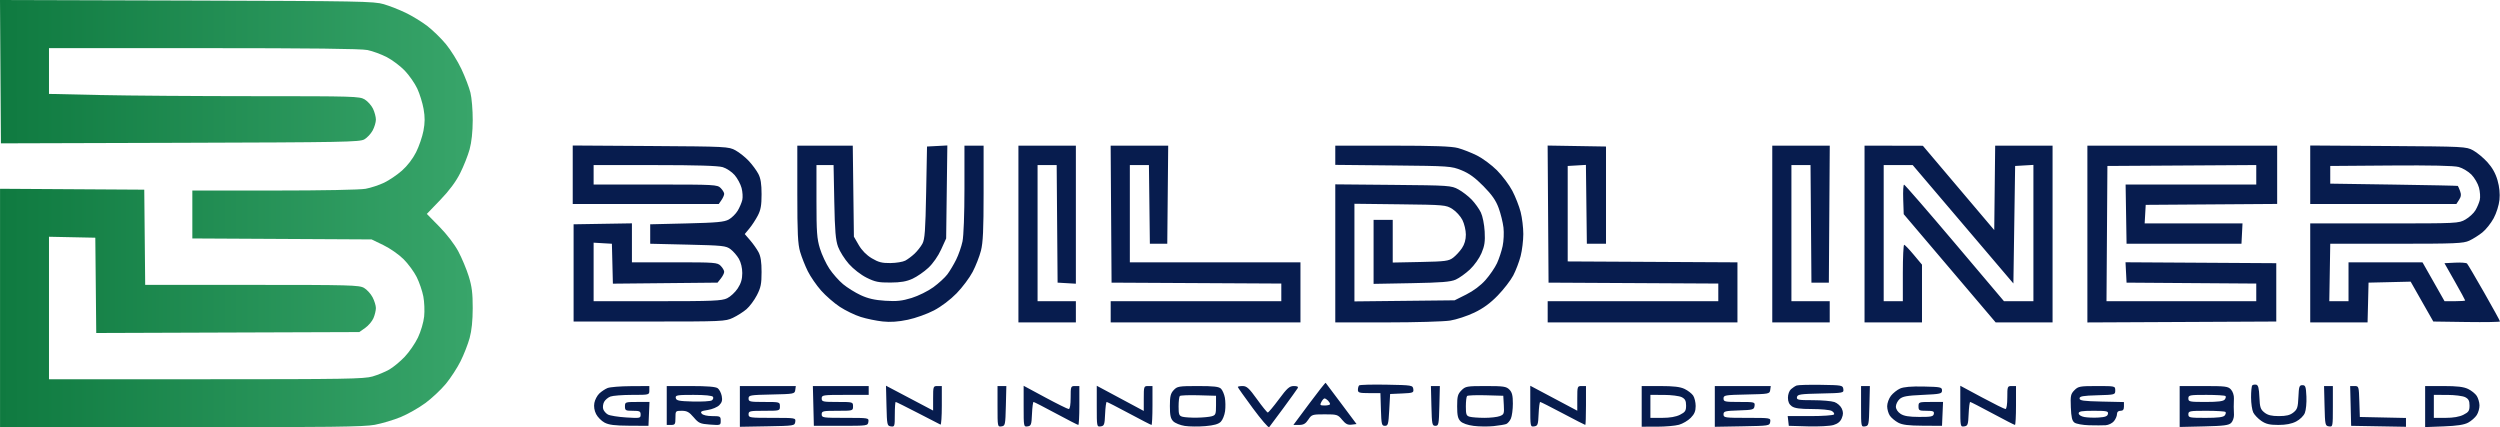 <?xml version="1.0" encoding="UTF-8"?> <svg xmlns="http://www.w3.org/2000/svg" width="1100" height="188" viewBox="0 0 1100 188" fill="none"> <path fill-rule="evenodd" clip-rule="evenodd" d="M252 76.885V89.749H284.13H316.26L317.452 88.02C318.108 87.069 318.645 85.844 318.645 85.297C318.645 84.751 317.956 83.604 317.113 82.749C315.638 81.251 314.56 81.193 288.387 81.193H261.192V76.915V72.637H288.106C306.476 72.637 315.972 72.927 318.018 73.55C319.668 74.051 322.019 75.622 323.246 77.04C324.471 78.457 325.844 81.009 326.295 82.709C326.746 84.41 326.888 86.777 326.612 87.97C326.335 89.162 325.43 91.283 324.601 92.684C323.772 94.085 322.006 95.835 320.677 96.573C318.683 97.682 315.463 97.983 302.175 98.304L286.089 98.693V102.971V107.249L302.696 107.638C318.053 107.997 319.467 108.15 321.464 109.664C322.652 110.564 324.294 112.462 325.112 113.88C326.018 115.452 326.6 117.901 326.6 120.146C326.6 122.814 326.049 124.676 324.606 126.891C323.509 128.574 321.409 130.53 319.938 131.239C317.601 132.365 313.739 132.527 289.229 132.527H261.192V119.653V106.778L265.214 107.014L269.236 107.249L269.453 116.032L269.669 124.814L292.694 124.587L315.718 124.36L317.182 122.524C317.986 121.514 318.645 120.201 318.645 119.607C318.645 119.013 317.956 117.827 317.113 116.971C315.664 115.5 314.56 115.416 296.813 115.416H278.045V106.841V98.267L265.214 98.48L252.383 98.693V120.082V141.472H285.706C317.907 141.472 319.144 141.417 322.475 139.844C324.371 138.95 327.06 137.242 328.449 136.049C329.84 134.856 331.901 132.088 333.031 129.898C334.759 126.547 335.086 124.93 335.089 119.694C335.093 115.23 334.713 112.76 333.749 110.954C333.01 109.569 331.344 107.21 330.047 105.71L327.69 102.984L329.716 100.54C330.83 99.197 332.494 96.656 333.414 94.894C334.732 92.374 335.089 90.369 335.091 85.471C335.093 80.919 334.713 78.517 333.679 76.526C332.901 75.029 331.01 72.462 329.477 70.821C327.943 69.181 325.309 67.081 323.624 66.154C320.631 64.51 319.764 64.465 286.28 64.246L252 64.021V76.885ZM350.818 85.329C350.818 102.61 351.049 107.366 352.053 110.802C352.733 113.126 354.253 116.966 355.431 119.336C356.609 121.706 359.241 125.531 361.281 127.837C363.321 130.143 367.034 133.372 369.531 135.012C372.028 136.652 376.171 138.653 378.737 139.457C381.302 140.262 385.635 141.158 388.367 141.449C391.829 141.818 395.189 141.587 399.462 140.686C402.86 139.97 407.978 138.14 410.952 136.576C414.177 134.881 418.147 131.88 420.911 129.047C423.438 126.456 426.616 122.213 427.973 119.618C429.328 117.023 430.966 112.843 431.611 110.327C432.523 106.773 432.784 101.12 432.784 84.919V64.082H428.571H424.358V83.099C424.358 94.218 424 103.829 423.497 106.239C423.022 108.505 421.767 112.11 420.707 114.249C419.646 116.388 417.907 119.298 416.842 120.717C415.777 122.136 412.995 124.685 410.659 126.384C408.318 128.087 404.039 130.204 401.122 131.103C396.892 132.408 394.561 132.654 389.485 132.333C384.872 132.04 381.927 131.368 378.713 129.874C376.28 128.743 372.786 126.568 370.949 125.038C369.111 123.51 366.407 120.457 364.94 118.254C363.472 116.051 361.59 112.025 360.758 109.306C359.46 105.065 359.245 102.109 359.245 88.5V72.637H363.008H366.771L367.088 88.776C367.342 101.709 367.674 105.649 368.757 108.605C369.501 110.635 371.646 114.03 373.523 116.15C375.492 118.372 378.786 120.926 381.304 122.182C385.016 124.033 386.594 124.355 391.801 124.322C396.335 124.294 398.861 123.856 401.512 122.641C403.481 121.738 406.623 119.567 408.493 117.817C410.515 115.924 412.788 112.665 414.101 109.774L416.309 104.916L416.569 84.458L416.83 64L412.359 64.236L407.888 64.471L407.505 84.693C407.186 101.577 406.912 105.301 405.85 107.249C405.15 108.532 403.599 110.502 402.402 111.626C401.207 112.75 399.366 114.125 398.313 114.679C397.259 115.234 394.329 115.714 391.801 115.746C388.091 115.794 386.507 115.388 383.587 113.645C381.241 112.245 379.221 110.194 377.842 107.811L375.715 104.138L375.466 84.11L375.217 64.082H363.018H350.818V85.329ZM448.105 102.971V141.86H460.744H473.384V137.194V132.527H464.958H456.531V102.582V72.637H460.734H464.937L465.139 98.499L465.341 124.36L469.362 124.595L473.384 124.831V94.456V64.082H460.744H448.105V102.971ZM488.887 94.221L489.088 124.36L526.432 124.562L563.776 124.764V128.646V132.527H526.24H488.705V137.194V141.86H530.453H572.202V128.638V115.416H534.667H497.131V94.026V72.637H501.33H505.528L505.734 89.943L505.94 107.249H509.771H513.601L513.804 85.665L514.008 64.082H501.347H488.687L488.887 94.221ZM587.523 68.312V72.543L612.994 72.796C637.771 73.043 638.589 73.101 643.06 74.912C646.408 76.267 649.029 78.166 652.706 81.9C656.459 85.711 658.178 88.178 659.404 91.515C660.311 93.984 661.268 97.863 661.531 100.137C661.794 102.41 661.629 106.071 661.164 108.271C660.7 110.471 659.582 113.865 658.681 115.812C657.779 117.758 655.511 121.08 653.64 123.193C651.495 125.616 648.353 127.978 645.136 129.586L640.035 132.138L617.992 132.376L595.949 132.615V111.135V89.655L616.058 89.896C635.629 90.131 636.244 90.187 639.063 91.966C640.656 92.972 642.638 95.145 643.467 96.796C644.297 98.448 644.976 101.335 644.976 103.214C644.976 105.476 644.393 107.499 643.252 109.201C642.304 110.615 640.556 112.504 639.368 113.4C637.429 114.861 635.968 115.052 625.005 115.275L612.802 115.523V106.136V96.749H608.589H604.376V110.825V124.902L621.037 124.597C634.279 124.354 638.278 124.031 640.525 123.024C642.079 122.327 644.884 120.322 646.757 118.568C648.684 116.765 650.901 113.641 651.86 111.377C653.224 108.158 653.498 106.295 653.256 101.867C653.086 98.759 652.358 95.113 651.585 93.498C650.831 91.924 649.016 89.384 647.552 87.852C646.088 86.322 643.443 84.284 641.677 83.326C638.562 81.635 637.688 81.575 612.994 81.349L587.523 81.115V111.488V141.86L610.313 141.854C622.846 141.851 635.343 141.489 638.081 141.048C640.82 140.607 645.588 139.039 648.677 137.562C652.628 135.672 655.698 133.432 659.026 130.007C661.628 127.329 664.691 123.362 665.832 121.191C666.973 119.02 668.435 115.184 669.08 112.666C669.726 110.148 670.255 105.786 670.255 102.971C670.255 100.156 669.727 95.796 669.082 93.281C668.437 90.766 666.799 86.584 665.443 83.987C664.087 81.391 661.048 77.333 658.691 74.97C656.334 72.607 652.369 69.662 649.881 68.424C647.394 67.187 643.635 65.707 641.528 65.137C638.711 64.374 631.064 64.098 612.611 64.091L587.523 64.082V68.312ZM681.161 94.202L681.362 124.36L718.706 124.562L756.051 124.764V128.646V132.527H718.515H680.979V137.194V141.86H722.728H764.477V128.646V115.43L727.133 115.229L689.789 115.027V94.026V73.026L693.796 72.791L697.802 72.557L698.009 89.903L698.215 107.249H702.428H706.641V85.86V64.471L693.801 64.257L680.961 64.044L681.161 94.202ZM779.798 102.971V141.86H792.437H805.077V137.194V132.527H796.65H788.224V102.582V72.637H792.427H796.63L796.832 98.499L797.033 124.36H800.864H804.694L804.894 94.221L805.094 64.082H792.446H779.798V102.971ZM820.397 102.971V141.86H833.037H845.677V129.152V116.445L842.038 112.092C840.037 109.698 838.14 107.716 837.825 107.688C837.509 107.66 837.25 113.238 837.25 120.082V132.527H833.037H828.824V102.582V72.637H835.208H841.592L863.743 98.682L885.893 124.728L886.276 98.877L886.659 73.026L890.681 72.791L894.703 72.556V102.542V132.527H888.223H881.744L860.071 106.91C848.152 92.821 838.127 81.271 837.795 81.243C837.462 81.216 837.29 84.127 837.412 87.713L837.633 94.233L857.864 118.047L878.096 141.86H890.612H903.129V102.971V64.082H890.503H877.878L877.672 82.654L877.467 101.228L861.763 82.683L846.06 64.138L833.229 64.11L820.397 64.082V102.971ZM918.45 102.978V141.874L960.007 141.673L1001.56 141.472V128.638V115.805L968.395 115.602L935.226 115.399L935.456 119.879L935.686 124.36L964.22 124.564L992.755 124.768V128.647V132.527H959.807H926.858L927.059 102.777L927.259 73.026L960.007 72.823L992.755 72.621V76.907V81.193H964.01H935.266L935.476 94.221L935.686 107.249H960.965H986.244L986.474 102.777L986.703 98.304H965.176H943.649L943.881 94.221L944.112 90.138L973.03 89.934L1001.95 89.73V76.906V64.082H960.199H918.45V102.978ZM1016.5 76.885V89.749H1048.66H1080.81L1082 87.909C1082.9 86.511 1083 85.578 1082.42 84.02C1082 82.893 1081.56 81.895 1081.44 81.8C1081.33 81.707 1068.65 81.445 1053.27 81.217L1025.31 80.804V76.915V73.026L1052 72.822C1069.67 72.686 1079.76 72.907 1081.83 73.475C1083.56 73.946 1086.08 75.46 1087.44 76.837C1088.79 78.215 1090.29 80.796 1090.76 82.572C1091.23 84.349 1091.39 86.777 1091.11 87.97C1090.84 89.162 1089.98 91.201 1089.21 92.501C1088.45 93.8 1086.46 95.638 1084.8 96.584C1081.82 98.284 1081.41 98.304 1049.15 98.304H1016.5V120.082V141.86H1029.12H1041.73L1041.95 133.11L1042.16 124.36L1051.43 124.143L1060.69 123.925L1065.67 132.699L1070.66 141.472L1085.33 141.683C1093.4 141.799 1100 141.685 1100 141.431C1100 141.177 1096.87 135.481 1093.05 128.775C1089.22 122.069 1085.83 116.302 1085.5 115.959C1085.17 115.616 1082.8 115.441 1080.23 115.57L1075.56 115.805L1080.12 123.848C1082.63 128.271 1084.68 132.033 1084.68 132.209C1084.68 132.384 1082.64 132.527 1080.14 132.527H1075.6L1070.76 123.985L1065.91 115.442L1049.63 115.429L1033.35 115.416V123.971V132.527H1029.12H1024.89L1025.1 119.888L1025.31 107.249H1054.42C1080.41 107.249 1083.85 107.104 1086.47 105.899C1088.09 105.156 1090.69 103.519 1092.25 102.262C1093.82 101.003 1096.05 98.191 1097.22 96.011C1098.43 93.767 1099.53 90.257 1099.77 87.923C1100.04 85.211 1099.75 82.266 1098.91 79.325C1098.04 76.292 1096.6 73.722 1094.44 71.345C1092.69 69.417 1089.87 67.082 1088.16 66.155C1085.14 64.51 1084.26 64.465 1050.78 64.246L1016.5 64.021V76.885ZM576.077 177.579L569.091 186.972L571.604 186.97C573.542 186.968 574.468 186.435 575.649 184.639C577.122 182.401 577.404 182.31 582.871 182.308C588.294 182.305 588.653 182.418 590.537 184.709C592.059 186.56 593.014 187.051 594.697 186.848L596.881 186.583L590.198 177.639C586.522 172.719 583.413 168.58 583.289 168.44C583.165 168.3 579.919 172.412 576.077 177.579ZM598.012 169.582C597.72 169.878 597.481 170.761 597.481 171.546C597.481 172.781 598.142 172.972 602.432 172.972H607.382L607.602 180.167C607.805 186.768 607.949 187.361 609.355 187.361C610.745 187.361 610.922 186.713 611.27 180.361L611.653 173.361L616.872 173.13C621.758 172.914 622.077 172.789 621.851 171.185C621.618 169.517 621.307 169.466 610.077 169.258C603.732 169.141 598.303 169.286 598.012 169.582ZM790.522 169.624C789.89 169.866 788.77 170.597 788.033 171.249C787.264 171.929 786.692 173.527 786.692 174.993C786.692 176.754 787.222 177.927 788.395 178.761C789.64 179.648 792.016 179.972 797.254 179.972C801.191 179.972 805.088 180.34 805.915 180.789C806.741 181.238 807.216 181.938 806.968 182.344C806.721 182.751 802.035 183.083 796.555 183.083H786.59L786.833 185.222L787.075 187.361L795.501 187.601C800.136 187.734 805.179 187.469 806.708 187.015C808.631 186.442 809.767 185.508 810.388 183.985C811.078 182.295 811.075 181.311 810.375 179.75C809.872 178.631 808.424 177.349 807.155 176.9C805.886 176.45 801.6 176.083 797.629 176.083C791.166 176.083 790.437 175.941 790.667 174.722C790.894 173.52 792.118 173.335 801.115 173.144C811.151 172.929 811.302 172.9 811.064 171.199C810.83 169.529 810.506 169.467 801.247 169.327C795.98 169.248 791.154 169.381 790.522 169.624ZM990.994 169.575C990.699 169.875 990.462 172.249 990.469 174.852C990.475 177.454 990.911 180.447 991.437 181.504C991.964 182.561 993.561 184.223 994.986 185.199C997.013 186.586 998.646 186.972 1002.47 186.972C1005.82 186.972 1008.3 186.491 1010.3 185.458C1011.98 184.583 1013.61 182.995 1014.13 181.699C1014.64 180.464 1014.95 177.209 1014.82 174.463C1014.61 170.068 1014.4 169.472 1013.06 169.472C1011.7 169.472 1011.5 170.067 1011.3 174.693C1011.1 179.242 1010.82 180.118 1009.09 181.499C1007.62 182.674 1005.97 183.083 1002.71 183.083C999.457 183.083 997.812 182.674 996.34 181.499C994.612 180.118 994.327 179.241 994.13 174.701C993.959 170.735 993.62 169.433 992.718 169.259C992.065 169.133 991.29 169.274 990.994 169.575ZM267.321 170.734C266.268 171.161 264.636 172.245 263.694 173.143C262.752 174.041 261.774 175.903 261.52 177.279C261.223 178.882 261.5 180.653 262.286 182.198C262.963 183.526 264.631 185.21 265.993 185.942C267.876 186.953 270.489 187.282 276.896 187.316L285.322 187.361L285.549 182.111L285.775 176.861H280.378C275.132 176.861 274.981 176.915 274.981 178.805C274.981 180.591 275.262 180.75 278.428 180.75C281.44 180.75 281.875 180.96 281.875 182.415C281.875 184.016 281.629 184.065 275.487 183.676C271.972 183.453 268.376 182.879 267.495 182.4C266.614 181.921 265.678 180.842 265.415 180.002C265.153 179.162 265.322 177.745 265.792 176.853C266.263 175.961 267.511 174.898 268.566 174.49C269.621 174.083 273.909 173.75 278.095 173.75C285.702 173.75 285.706 173.749 285.706 171.805V169.861L277.471 169.91C272.941 169.937 268.374 170.308 267.321 170.734ZM293.366 178.416V186.972H295.281C297.005 186.972 297.196 186.661 297.196 183.861C297.196 180.8 297.241 180.75 299.987 180.75C302.25 180.75 303.239 181.29 305.211 183.607C307.427 186.21 308.064 186.495 312.378 186.811C317.063 187.156 317.113 187.138 317.113 185.121C317.113 183.201 316.897 183.083 313.376 183.083C311.131 183.083 309.289 182.654 308.761 182.008C308.042 181.128 308.522 180.835 311.404 180.396C313.34 180.101 315.626 179.148 316.482 178.28C317.663 177.08 317.924 176.108 317.566 174.252C317.305 172.907 316.514 171.368 315.807 170.833C314.924 170.165 311.211 169.861 303.944 169.861H293.366V178.416ZM325.539 178.825V187.79L337.604 187.575C349.46 187.365 349.674 187.331 349.915 185.611C350.157 183.87 350.106 183.861 339.765 183.861C329.88 183.861 329.369 183.785 329.369 182.305C329.369 180.865 329.88 180.75 336.264 180.75C343.107 180.75 343.158 180.735 343.158 178.805C343.158 176.876 343.107 176.861 336.264 176.861C329.914 176.861 329.369 176.74 329.369 175.328C329.369 173.891 330.002 173.782 339.519 173.578C349.387 173.367 349.676 173.313 349.915 171.611L350.159 169.861H337.849H325.539V178.825ZM357.879 178.611L358.096 187.361H369.969C381.7 187.361 381.846 187.34 382.088 185.611C382.331 183.87 382.279 183.861 371.938 183.861C362.054 183.861 361.543 183.785 361.543 182.305C361.543 180.865 362.054 180.75 368.437 180.75C375.28 180.75 375.332 180.735 375.332 178.805C375.332 176.876 375.28 176.861 368.437 176.861C362.054 176.861 361.543 176.746 361.543 175.305C361.543 173.827 362.054 173.75 371.884 173.75H382.226V171.805V169.861H369.944H357.662L357.879 178.611ZM390.052 178.537C390.261 187.019 390.336 187.37 391.993 187.61C393.641 187.847 393.716 187.617 393.716 182.36C393.716 179.335 393.894 176.861 394.111 176.861C394.328 176.861 398.723 179.045 403.878 181.714C409.032 184.383 413.508 186.687 413.825 186.834C414.141 186.981 414.399 183.222 414.399 178.481V169.861H412.484C410.626 169.861 410.569 170.02 410.569 175.253V180.646L400.202 175.179L389.835 169.713L390.052 178.537ZM438.912 178.86C438.912 187.747 438.934 187.855 440.636 187.61C442.291 187.371 442.368 187.016 442.576 178.611L442.793 169.861H440.853H438.912V178.86ZM450.403 178.801C450.403 187.748 450.424 187.855 452.126 187.61C453.692 187.384 453.871 186.881 454.077 182.111C454.201 179.224 454.509 176.861 454.76 176.861C455.011 176.861 459.441 179.136 464.603 181.917C469.765 184.697 474.197 186.972 474.453 186.972C474.708 186.972 474.916 183.122 474.916 178.416V169.861H473.001C471.155 169.861 471.086 170.042 471.086 174.916C471.086 178.089 470.77 179.972 470.239 179.972C469.774 179.972 465.12 177.671 459.898 174.858L450.403 169.743V178.801ZM482.576 178.797C482.576 187.749 482.597 187.855 484.3 187.61C485.866 187.384 486.044 186.881 486.25 182.111C486.374 179.224 486.689 176.861 486.949 176.861C487.209 176.861 491.657 179.136 496.833 181.917C502.009 184.697 506.434 186.972 506.667 186.972C506.899 186.972 507.089 183.122 507.089 178.416V169.861H505.174C503.313 169.861 503.259 170.014 503.259 175.34V180.819L492.918 175.277L482.576 169.736V178.797ZM516.415 171.661C515.048 173.138 514.75 174.393 514.75 178.661C514.75 182.759 515.063 184.179 516.227 185.361C517.039 186.185 519.326 187.107 521.309 187.409C523.292 187.711 527.343 187.752 530.311 187.499C534.147 187.172 536.127 186.613 537.16 185.564C537.959 184.753 538.801 182.66 539.032 180.913C539.263 179.166 539.223 176.502 538.944 174.99C538.665 173.48 537.908 171.708 537.263 171.052C536.342 170.118 534.151 169.861 527.085 169.861C518.663 169.861 517.973 169.977 516.415 171.661ZM544.625 170.266C544.625 170.488 547.609 174.704 551.256 179.634C554.902 184.563 558.126 188.319 558.419 187.979C558.712 187.639 561.525 183.861 564.669 179.583C567.814 175.305 570.643 171.368 570.957 170.833C571.36 170.145 570.87 169.861 569.276 169.861C567.371 169.861 566.363 170.755 562.701 175.694C560.323 178.903 558.127 181.518 557.821 181.506C557.515 181.494 555.387 178.869 553.093 175.672C549.617 170.831 548.563 169.861 546.773 169.861C545.592 169.861 544.625 170.043 544.625 170.266ZM629.821 178.611C630.023 186.769 630.141 187.361 631.57 187.361C632.999 187.361 633.117 186.769 633.319 178.611L633.536 169.861H631.57H629.604L629.821 178.611ZM643.026 171.77C641.412 173.408 641.145 174.402 641.145 178.77C641.145 182.751 641.466 184.186 642.615 185.353C643.524 186.276 645.747 187.055 648.45 187.398C650.853 187.703 654.788 187.743 657.195 187.488C659.602 187.232 662.1 186.817 662.745 186.566C663.391 186.315 664.31 185.237 664.789 184.171C665.267 183.104 665.659 180.149 665.659 177.602C665.659 174.009 665.315 172.624 664.126 171.416C662.771 170.04 661.573 169.861 653.75 169.861C645.382 169.861 644.805 169.963 643.026 171.77ZM673.319 178.792C673.319 187.749 673.34 187.855 675.042 187.61C676.608 187.384 676.787 186.881 676.993 182.111C677.117 179.224 677.429 176.861 677.685 176.861C677.942 176.861 682.445 179.136 687.691 181.917C692.938 184.697 697.365 186.972 697.531 186.972C697.696 186.972 697.832 183.122 697.832 178.416V169.861H695.917C694.057 169.861 694.002 170.018 694.002 175.287V180.715L683.66 175.221L673.319 169.727V178.792ZM722.345 178.805V187.75L729.048 187.745C732.735 187.743 737.103 187.36 738.754 186.894C740.407 186.428 742.733 185.057 743.925 183.848C745.554 182.193 746.092 180.903 746.092 178.649C746.092 177.001 745.587 174.92 744.97 174.024C744.352 173.129 742.663 171.826 741.215 171.129C739.297 170.205 736.383 169.861 730.464 169.861H722.345V178.805ZM754.518 178.825V187.79L766.584 187.575C778.439 187.365 778.653 187.331 778.894 185.611C779.137 183.87 779.085 183.861 768.744 183.861C758.928 183.861 758.349 183.776 758.349 182.336C758.349 180.954 758.979 180.79 765.051 180.586C771.341 180.375 771.77 180.253 771.999 178.611C772.238 176.907 772.063 176.861 765.297 176.861C758.893 176.861 758.349 176.74 758.349 175.328C758.349 173.891 758.981 173.782 768.499 173.578C778.367 173.367 778.655 173.313 778.894 171.611L779.138 169.861H766.829H754.518V178.825ZM818.865 178.86C818.865 187.747 818.887 187.855 820.589 187.61C822.244 187.371 822.321 187.016 822.529 178.611L822.746 169.861H820.806H818.865V178.86ZM836.036 170.953C834.737 171.535 832.927 172.974 832.014 174.152C831.102 175.329 830.356 177.393 830.356 178.737C830.356 180.082 830.894 181.962 831.552 182.914C832.209 183.868 833.847 185.238 835.19 185.959C837.035 186.95 839.698 187.282 846.06 187.316L854.486 187.361L854.713 182.111L854.939 176.861H849.542C844.295 176.861 844.145 176.915 844.145 178.805C844.145 180.596 844.422 180.75 847.648 180.75C850.575 180.75 851.107 180.974 850.885 182.111C850.657 183.275 849.723 183.469 844.439 183.448C839.885 183.43 837.724 183.068 836.223 182.069C834.986 181.246 834.186 180.005 834.186 178.908C834.186 177.915 834.91 176.435 835.795 175.62C837.108 174.411 838.971 174.067 845.945 173.75C853.848 173.39 854.486 173.245 854.486 171.805C854.486 170.359 853.917 170.237 846.443 170.072C840.985 169.953 837.639 170.236 836.036 170.953ZM862.529 178.792C862.529 187.749 862.55 187.855 864.253 187.61C865.819 187.384 865.997 186.881 866.203 182.111C866.327 179.224 866.635 176.861 866.887 176.861C867.138 176.861 871.567 179.136 876.729 181.917C881.892 184.697 886.324 186.972 886.579 186.972C886.834 186.972 887.042 183.122 887.042 178.416V169.861H885.127C883.281 169.861 883.212 170.042 883.212 174.916C883.212 177.933 882.887 179.972 882.406 179.972C881.964 179.972 877.31 177.667 872.065 174.85L862.529 169.727V178.792ZM912.742 171.696C911.117 173.346 910.957 174.11 911.167 179.232C911.347 183.63 911.714 185.166 912.773 185.952C913.529 186.513 916.408 187.036 919.171 187.115C921.935 187.192 925.229 187.188 926.493 187.104C927.757 187.021 929.394 186.218 930.132 185.321C930.87 184.423 931.472 183.027 931.472 182.219C931.472 181.269 932.013 180.75 933.005 180.75C934.123 180.75 934.537 180.231 934.537 178.829V176.908L924.77 176.69C916.694 176.509 915.003 176.27 915.003 175.305C915.003 174.359 916.483 174.097 922.855 173.917C930.631 173.698 930.706 173.677 930.706 171.778C930.706 169.862 930.703 169.861 922.629 169.861C915.16 169.861 914.414 169.999 912.742 171.696ZM959.05 178.864V187.867L969.749 187.615C978.509 187.407 980.68 187.125 981.73 186.058C982.434 185.341 982.983 183.766 982.948 182.558C982.913 181.35 982.865 179.748 982.841 179C982.817 178.252 982.854 176.593 982.925 175.315C982.997 174.002 982.446 172.312 981.657 171.427C980.386 170.001 979.311 169.861 969.655 169.861H959.05V178.864ZM1022.8 178.611C1023.01 187.016 1023.08 187.371 1024.74 187.61C1026.44 187.855 1026.46 187.747 1026.46 178.86V169.861H1024.52H1022.58L1022.8 178.611ZM1034.29 178.611L1034.5 187.361L1046.57 187.575L1058.63 187.79V185.847V183.906L1048.48 183.689L1038.33 183.472L1038.11 176.666C1037.9 169.99 1037.86 169.861 1035.98 169.861H1034.07L1034.29 178.611ZM1067.06 178.892V187.922L1075.3 187.606C1081.14 187.381 1084.25 186.9 1086.01 185.948C1087.38 185.21 1089.07 183.719 1089.77 182.636C1090.47 181.552 1091.01 179.607 1090.97 178.315C1090.94 177.022 1090.39 175.168 1089.77 174.195C1089.14 173.222 1087.43 171.85 1085.96 171.143C1084.01 170.202 1081.14 169.861 1075.18 169.861H1067.06V178.892ZM313.719 174.615C314.008 175.09 313.77 175.791 313.189 176.173C312.609 176.554 308.863 176.778 304.866 176.67C298.643 176.501 297.56 176.276 297.34 175.111C297.109 173.884 297.88 173.75 305.138 173.75C310.221 173.75 313.386 174.069 313.719 174.615ZM535.05 178.381C535.05 182.244 534.878 182.673 533.135 183.165C532.081 183.463 529.151 183.736 526.623 183.773C524.095 183.81 521.251 183.628 520.303 183.371C518.795 182.96 518.58 182.395 518.58 178.844C518.58 176.613 518.821 174.542 519.115 174.243C519.41 173.943 523.116 173.798 527.35 173.919L535.05 174.139V178.381ZM661.677 178.226C661.892 182.015 661.762 182.369 659.903 183.087C658.801 183.513 655.767 183.856 653.161 183.85C650.555 183.845 647.647 183.628 646.699 183.371C645.191 182.96 644.976 182.395 644.976 178.844C644.976 176.613 645.217 174.542 645.511 174.243C645.806 173.943 649.512 173.798 653.746 173.919L661.445 174.139L661.677 178.226ZM739.964 174.756C741.452 175.522 741.879 176.341 741.879 178.44C741.879 180.747 741.49 181.336 739.198 182.498C737.441 183.39 734.733 183.859 731.346 183.859L726.175 183.861V178.805V173.75L732.112 173.761C735.378 173.768 738.911 174.216 739.964 174.756ZM979.215 174.262C979.493 174.543 979.335 175.243 978.866 175.817C978.258 176.561 975.842 176.861 970.447 176.861C963.391 176.861 962.88 176.756 962.88 175.305C962.88 173.85 963.391 173.75 970.795 173.75C975.149 173.75 978.938 173.98 979.215 174.262ZM1084.68 174.756C1086.17 175.522 1086.59 176.341 1086.59 178.44C1086.59 180.747 1086.21 181.336 1083.91 182.498C1082.16 183.39 1079.45 183.859 1076.06 183.859L1070.89 183.861V178.805V173.75L1076.83 173.761C1080.09 173.768 1083.63 174.216 1084.68 174.756ZM584.306 176.239C584.811 176.752 585.225 177.452 585.225 177.794C585.225 178.136 584.179 178.416 582.9 178.416C580.813 178.416 580.659 178.258 581.395 176.861C581.846 176.005 582.479 175.305 582.8 175.305C583.123 175.305 583.8 175.725 584.306 176.239ZM927.5 182.111C927.306 183.149 926.338 183.53 923.424 183.717C921.323 183.852 918.482 183.748 917.112 183.488C915.656 183.21 914.62 182.542 914.62 181.882C914.62 180.979 915.951 180.75 921.187 180.75C927.028 180.75 927.727 180.901 927.5 182.111ZM979.215 181.262C979.493 181.543 979.335 182.243 978.866 182.817C978.258 183.562 975.842 183.861 970.447 183.861C963.391 183.861 962.88 183.756 962.88 182.305C962.88 180.85 963.391 180.75 970.795 180.75C975.149 180.75 978.938 180.98 979.215 181.262Z" fill="#071C4E"></path> <path fill-rule="evenodd" clip-rule="evenodd" d="M0.201 31.538L0.402 63.075L79.244 62.836C151.463 62.616 158.273 62.489 160.307 61.326C161.529 60.627 163.173 58.872 163.961 57.426C164.749 55.979 165.394 53.822 165.394 52.633C165.394 51.444 164.816 49.276 164.109 47.814C163.403 46.354 161.759 44.52 160.456 43.74C158.208 42.395 155.739 42.322 112.319 42.318C87.147 42.316 56.428 42.09 44.053 41.816L21.554 41.319V31.25V21.181H89.591C136.431 21.181 158.896 21.442 161.703 22.018C163.944 22.478 167.765 23.882 170.191 25.137C172.618 26.393 176.19 29.085 178.13 31.118C180.069 33.152 182.53 36.693 183.6 38.987C184.671 41.281 185.924 45.321 186.385 47.965C187.008 51.529 186.99 54.007 186.32 57.546C185.822 60.172 184.361 64.421 183.073 66.989C181.642 69.841 179.226 72.984 176.864 75.069C174.737 76.946 171.2 79.341 169.003 80.391C166.806 81.442 163.145 82.646 160.866 83.067C158.438 83.516 141.802 83.833 120.676 83.833H84.628V94.374V104.916L124.067 105.13L163.506 105.346L168.69 107.851C171.573 109.244 175.512 111.988 177.564 114.034C179.593 116.057 182.198 119.604 183.351 121.916C184.505 124.228 185.819 128.068 186.272 130.451C186.725 132.834 186.883 136.811 186.623 139.288C186.358 141.82 185.165 145.861 183.899 148.515C182.66 151.112 180.03 154.934 178.054 157.007C176.078 159.08 173.027 161.6 171.274 162.606C169.521 163.612 166.206 164.982 163.908 165.65C160.204 166.726 151.892 166.865 90.642 166.865H21.554V135.517V104.17L31.746 104.38L41.938 104.591L42.143 125.556L42.347 146.521L100.217 146.313L158.087 146.107L160.673 144.296C162.096 143.3 163.74 141.358 164.327 139.98C164.914 138.602 165.394 136.601 165.394 135.533C165.394 134.466 164.735 132.332 163.929 130.791C163.123 129.251 161.426 127.397 160.156 126.67C158.027 125.451 154.221 125.349 110.867 125.349H63.885L63.68 104.402L63.475 83.455L31.746 83.258L0.017 83.061V135.531V188H79.561C145.484 188 160.093 187.814 164.876 186.917C168.05 186.32 173.186 184.79 176.289 183.516C179.393 182.242 184.285 179.464 187.161 177.342C190.037 175.219 194.102 171.407 196.193 168.87C198.285 166.333 201.188 161.872 202.643 158.956C204.099 156.04 205.897 151.447 206.639 148.749C207.537 145.485 207.991 141.061 207.997 135.539C208.004 129.016 207.628 126.021 206.244 121.575C205.274 118.461 203.216 113.541 201.67 110.641C199.982 107.477 196.646 103.119 193.33 99.745L187.801 94.123L193.712 87.983C197.69 83.851 200.548 80.008 202.453 76.233C204.01 73.147 205.889 68.415 206.629 65.717C207.495 62.558 207.984 57.987 208 52.885C208.014 48.525 207.565 43.09 207.003 40.807C206.441 38.524 204.643 33.82 203.008 30.353C201.373 26.887 198.307 21.961 196.194 19.408C194.081 16.855 190.399 13.27 188.011 11.442C185.622 9.614 181.374 7.012 178.569 5.659C175.765 4.307 171.394 2.588 168.855 1.84C164.559 0.574 158.58 0.464 82.12 0.241L0 0L0.201 31.538Z" fill="url(#paint0_linear_88_37)"></path> <defs> <linearGradient id="paint0_linear_88_37" x1="-2.51154e-07" y1="92" x2="208" y2="92" gradientUnits="userSpaceOnUse"> <stop stop-color="#0F7A40"></stop> <stop offset="1" stop-color="#38A56A"></stop> </linearGradient> </defs> </svg> 